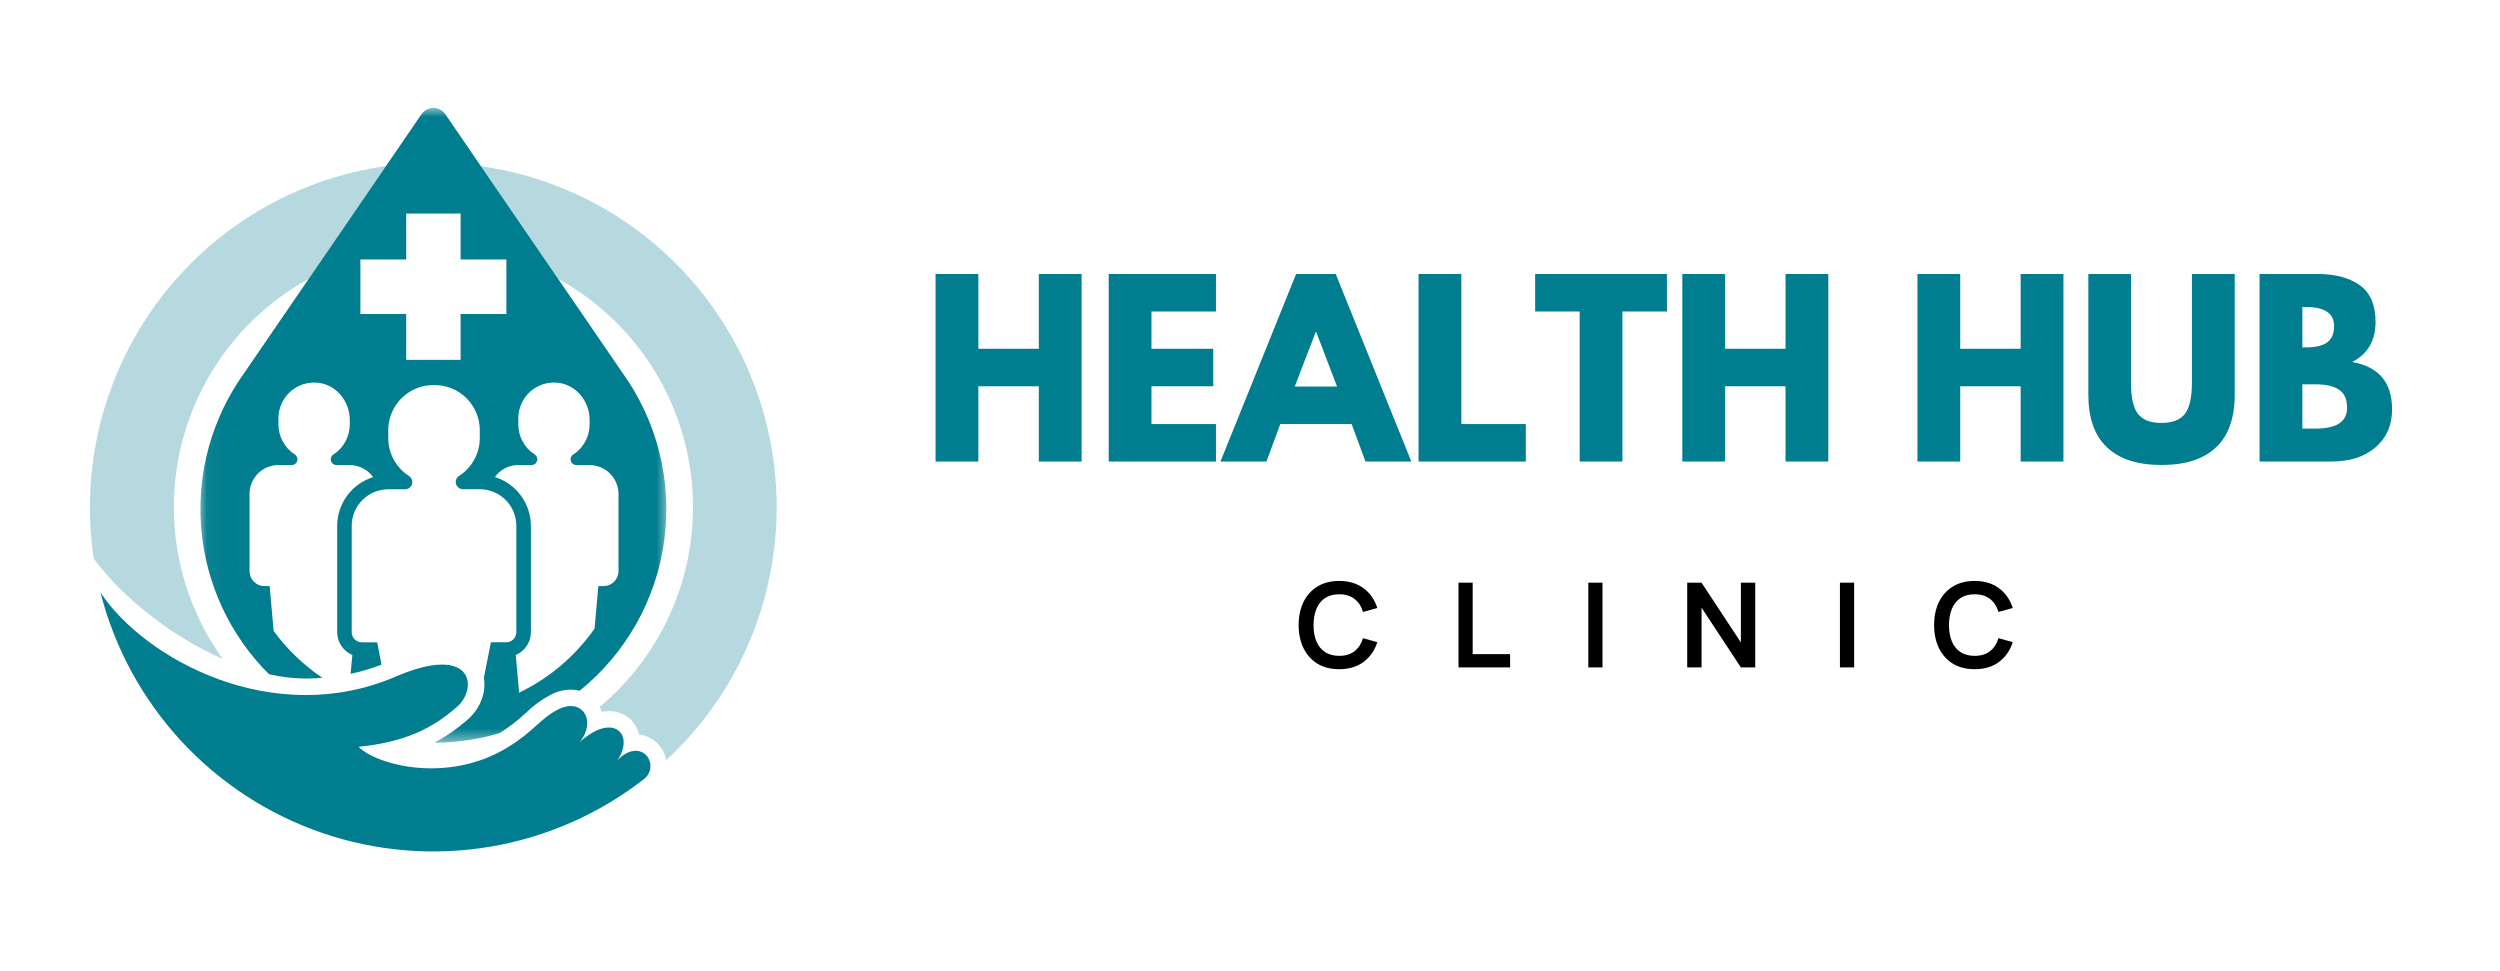 <svg width="139" height="54" viewBox="0 0 139 54" fill="none" xmlns="http://www.w3.org/2000/svg">
<mask id="mask0_794_6374" style="mask-type:luminance" maskUnits="userSpaceOnUse" x="11" y="6" width="27" height="36">
<path d="M11.043 6H37.227V41.397H11.043V6Z" fill="white"/>
</mask>
<g mask="url(#mask0_794_6374)">
<path d="M14.958 37.488C15.631 37.642 16.311 37.721 17.001 37.727C17.311 37.727 17.617 37.712 17.923 37.687C16.87 36.974 15.966 36.105 15.213 35.078L14.992 32.586H14.703C14.593 32.586 14.487 32.565 14.386 32.524C14.284 32.481 14.195 32.42 14.116 32.343C14.039 32.264 13.978 32.175 13.937 32.073C13.894 31.971 13.873 31.864 13.873 31.755V27.468C13.873 27.362 13.883 27.257 13.904 27.153C13.925 27.048 13.954 26.947 13.996 26.849C14.036 26.752 14.085 26.658 14.144 26.571C14.204 26.482 14.27 26.4 14.344 26.326C14.418 26.25 14.5 26.184 14.589 26.125C14.676 26.067 14.77 26.016 14.866 25.976C14.964 25.936 15.065 25.905 15.168 25.884C15.272 25.864 15.377 25.853 15.483 25.853H16.22C16.289 25.855 16.353 25.834 16.409 25.792C16.466 25.751 16.504 25.696 16.525 25.629C16.546 25.563 16.544 25.496 16.52 25.431C16.497 25.364 16.457 25.311 16.399 25.272C16.113 25.09 15.887 24.85 15.724 24.552C15.561 24.254 15.48 23.935 15.481 23.596V23.259C15.48 23.12 15.495 22.983 15.523 22.847C15.553 22.711 15.594 22.58 15.65 22.453C15.707 22.325 15.775 22.207 15.856 22.094C15.938 21.981 16.03 21.878 16.132 21.784C16.234 21.692 16.346 21.609 16.466 21.54C16.584 21.47 16.71 21.414 16.842 21.369C16.974 21.326 17.108 21.297 17.245 21.282C17.383 21.265 17.521 21.265 17.659 21.279C18.691 21.378 19.447 22.303 19.447 23.344V23.6C19.447 23.939 19.365 24.258 19.202 24.556C19.039 24.854 18.814 25.094 18.528 25.277C18.471 25.315 18.431 25.369 18.407 25.434C18.385 25.5 18.384 25.567 18.404 25.634C18.425 25.699 18.464 25.754 18.52 25.795C18.576 25.837 18.639 25.858 18.708 25.858H19.445C19.703 25.858 19.946 25.917 20.176 26.036C20.406 26.154 20.595 26.319 20.747 26.528C20.456 26.618 20.189 26.752 19.942 26.928C19.694 27.103 19.482 27.313 19.301 27.558C19.122 27.802 18.984 28.069 18.889 28.357C18.794 28.646 18.747 28.942 18.747 29.245V35.146C18.747 35.282 18.766 35.414 18.806 35.545C18.845 35.674 18.903 35.795 18.977 35.908C19.052 36.021 19.141 36.12 19.247 36.208C19.35 36.294 19.464 36.363 19.589 36.415L19.494 37.465C20.081 37.339 20.653 37.168 21.214 36.953L20.969 35.712H20.12C20.044 35.712 19.971 35.698 19.903 35.669C19.834 35.641 19.773 35.6 19.719 35.546C19.666 35.495 19.626 35.432 19.598 35.362C19.568 35.294 19.555 35.222 19.555 35.146V29.242C19.555 29.108 19.568 28.975 19.593 28.845C19.62 28.713 19.659 28.585 19.71 28.462C19.761 28.338 19.823 28.221 19.897 28.109C19.973 27.998 20.056 27.896 20.151 27.801C20.246 27.706 20.348 27.622 20.459 27.548C20.57 27.473 20.687 27.41 20.81 27.359C20.933 27.307 21.061 27.269 21.191 27.244C21.323 27.217 21.455 27.204 21.589 27.204H22.52C22.607 27.205 22.687 27.178 22.758 27.127C22.829 27.075 22.878 27.005 22.905 26.921C22.93 26.836 22.929 26.753 22.901 26.669C22.871 26.585 22.819 26.519 22.746 26.47C22.385 26.239 22.102 25.936 21.895 25.56C21.689 25.183 21.586 24.78 21.586 24.35V23.92C21.586 23.756 21.602 23.593 21.635 23.431C21.666 23.27 21.713 23.112 21.777 22.96C21.839 22.807 21.918 22.662 22.008 22.525C22.1 22.389 22.204 22.262 22.321 22.144C22.436 22.029 22.562 21.924 22.7 21.833C22.837 21.741 22.982 21.664 23.133 21.6C23.286 21.538 23.442 21.491 23.603 21.458C23.765 21.427 23.928 21.411 24.092 21.411C24.106 21.411 24.117 21.411 24.131 21.411C24.143 21.411 24.156 21.411 24.169 21.411C24.334 21.411 24.497 21.425 24.659 21.458C24.819 21.491 24.976 21.538 25.128 21.6C25.28 21.664 25.425 21.741 25.561 21.832C25.699 21.924 25.825 22.027 25.942 22.144C26.058 22.262 26.162 22.387 26.254 22.525C26.346 22.662 26.423 22.807 26.485 22.96C26.549 23.111 26.596 23.268 26.629 23.431C26.66 23.593 26.676 23.756 26.676 23.92V24.347C26.678 24.776 26.574 25.179 26.368 25.555C26.162 25.932 25.879 26.236 25.517 26.465C25.444 26.514 25.392 26.581 25.364 26.664C25.334 26.749 25.333 26.832 25.358 26.916C25.385 27.001 25.434 27.07 25.505 27.122C25.575 27.174 25.655 27.201 25.744 27.201H26.675C26.808 27.201 26.941 27.212 27.072 27.239C27.202 27.266 27.33 27.305 27.453 27.355C27.576 27.407 27.693 27.469 27.804 27.543C27.915 27.617 28.019 27.702 28.113 27.797C28.207 27.892 28.292 27.994 28.366 28.105C28.44 28.218 28.502 28.335 28.554 28.458C28.605 28.582 28.643 28.71 28.67 28.84C28.697 28.972 28.708 29.104 28.708 29.237V35.146C28.708 35.222 28.695 35.293 28.665 35.362C28.637 35.432 28.597 35.493 28.544 35.546C28.491 35.6 28.43 35.64 28.36 35.668C28.292 35.698 28.219 35.711 28.145 35.711H27.294L26.903 37.691C27.042 38.483 26.713 39.378 26.034 39.977C25.459 40.492 24.831 40.929 24.152 41.292C25.384 41.289 26.589 41.113 27.77 40.763C28.293 40.44 28.778 40.068 29.227 39.647C29.635 39.248 30.09 38.913 30.591 38.642C30.95 38.447 31.332 38.348 31.74 38.342C31.906 38.342 32.069 38.363 32.229 38.404C32.548 38.146 32.853 37.875 33.147 37.589C33.44 37.301 33.719 37.002 33.983 36.689C34.248 36.377 34.497 36.052 34.731 35.715C34.964 35.377 35.182 35.031 35.383 34.673C35.584 34.316 35.767 33.95 35.933 33.575C36.099 33.2 36.248 32.819 36.378 32.429C36.509 32.041 36.62 31.646 36.713 31.246C36.805 30.847 36.879 30.444 36.934 30.036C36.989 29.63 37.023 29.223 37.039 28.812C37.056 28.403 37.053 27.992 37.029 27.583C37.007 27.172 36.964 26.765 36.903 26.36C36.841 25.954 36.761 25.552 36.661 25.155C36.562 24.756 36.443 24.365 36.307 23.978C36.171 23.591 36.015 23.212 35.843 22.84C35.669 22.468 35.48 22.104 35.274 21.75C35.066 21.397 34.844 21.053 34.604 20.721L24.758 6.348C24.721 6.295 24.678 6.246 24.629 6.203C24.581 6.16 24.528 6.123 24.47 6.092C24.413 6.062 24.353 6.039 24.29 6.024C24.226 6.007 24.162 6 24.097 6C24.033 6 23.968 6.007 23.905 6.024C23.842 6.039 23.782 6.062 23.725 6.092C23.667 6.123 23.613 6.16 23.565 6.203C23.517 6.246 23.474 6.295 23.437 6.348L13.591 20.721C13.367 21.03 13.159 21.348 12.964 21.677C12.769 22.005 12.589 22.34 12.423 22.684C12.259 23.028 12.109 23.379 11.974 23.736C11.839 24.094 11.721 24.455 11.618 24.825C11.516 25.192 11.43 25.563 11.36 25.939C11.291 26.314 11.239 26.692 11.202 27.072C11.166 27.451 11.147 27.832 11.144 28.215C11.141 28.596 11.156 28.978 11.187 29.358C11.218 29.738 11.265 30.116 11.329 30.493C11.394 30.869 11.475 31.242 11.572 31.611C11.67 31.98 11.783 32.344 11.913 32.703C12.042 33.062 12.188 33.415 12.348 33.762C12.508 34.107 12.684 34.447 12.874 34.777C13.065 35.108 13.27 35.429 13.488 35.741C13.707 36.053 13.94 36.356 14.184 36.648C14.43 36.94 14.688 37.22 14.958 37.488ZM28.817 23.259C28.817 23.12 28.83 22.983 28.86 22.847C28.888 22.711 28.931 22.58 28.986 22.453C29.042 22.325 29.112 22.207 29.192 22.094C29.273 21.981 29.365 21.878 29.467 21.784C29.57 21.692 29.681 21.609 29.801 21.54C29.921 21.47 30.046 21.414 30.177 21.369C30.309 21.326 30.444 21.297 30.581 21.282C30.718 21.265 30.856 21.265 30.994 21.279C32.026 21.378 32.782 22.303 32.782 23.344V23.6C32.782 23.939 32.7 24.258 32.537 24.556C32.374 24.854 32.15 25.094 31.864 25.277C31.806 25.315 31.765 25.369 31.741 25.434C31.719 25.5 31.718 25.567 31.738 25.634C31.758 25.701 31.796 25.754 31.852 25.795C31.91 25.837 31.973 25.858 32.042 25.858H32.779C32.886 25.858 32.989 25.868 33.093 25.889C33.197 25.91 33.298 25.939 33.396 25.981C33.493 26.021 33.585 26.071 33.674 26.129C33.762 26.188 33.843 26.255 33.917 26.331C33.993 26.405 34.06 26.486 34.117 26.575C34.177 26.663 34.226 26.756 34.267 26.854C34.307 26.952 34.338 27.052 34.358 27.156C34.378 27.26 34.389 27.365 34.389 27.472V31.755C34.389 31.864 34.368 31.971 34.327 32.073C34.283 32.175 34.224 32.264 34.146 32.343C34.069 32.42 33.978 32.481 33.877 32.524C33.775 32.565 33.67 32.586 33.56 32.586H33.27L33.056 34.955C31.962 36.501 30.564 37.687 28.864 38.513L28.674 36.418C28.799 36.365 28.913 36.296 29.018 36.209C29.122 36.123 29.212 36.024 29.287 35.911C29.362 35.798 29.418 35.677 29.459 35.546C29.497 35.417 29.516 35.284 29.518 35.149V29.242C29.516 28.938 29.469 28.642 29.374 28.354C29.279 28.065 29.141 27.798 28.962 27.555C28.782 27.31 28.569 27.1 28.322 26.924C28.075 26.747 27.807 26.614 27.518 26.525C27.668 26.314 27.858 26.15 28.087 26.031C28.317 25.914 28.56 25.853 28.82 25.853H29.555C29.626 25.855 29.688 25.834 29.745 25.792C29.801 25.751 29.839 25.696 29.86 25.629C29.881 25.563 29.879 25.496 29.856 25.431C29.834 25.364 29.792 25.311 29.734 25.272C29.448 25.09 29.224 24.85 29.061 24.552C28.898 24.254 28.817 23.935 28.817 23.596V23.259ZM20.038 14.427H22.585V11.873H25.61V14.426H28.155V17.457H25.61V20.01H22.585V17.457H20.038V14.427Z" fill="#007D8E"/>
</g>
<path d="M26.732 9.234L31.031 15.508C31.288 15.649 31.54 15.797 31.787 15.952C32.035 16.108 32.278 16.273 32.515 16.443C32.754 16.614 32.985 16.793 33.212 16.977C33.438 17.162 33.659 17.355 33.876 17.553C34.091 17.752 34.3 17.957 34.503 18.169C34.704 18.379 34.901 18.597 35.091 18.819C35.281 19.043 35.463 19.273 35.638 19.507C35.815 19.741 35.982 19.982 36.144 20.226C36.305 20.471 36.458 20.72 36.605 20.973C36.75 21.228 36.889 21.486 37.02 21.748C37.15 22.011 37.272 22.278 37.386 22.547C37.5 22.817 37.607 23.09 37.705 23.367C37.801 23.643 37.891 23.923 37.971 24.205C38.051 24.486 38.124 24.771 38.188 25.057C38.252 25.343 38.306 25.631 38.352 25.92C38.398 26.21 38.435 26.501 38.464 26.793C38.492 27.085 38.511 27.377 38.521 27.671C38.532 27.962 38.535 28.256 38.527 28.549C38.52 28.843 38.504 29.135 38.478 29.427C38.455 29.719 38.421 30.011 38.378 30.302C38.335 30.591 38.284 30.88 38.224 31.167C38.164 31.453 38.094 31.738 38.017 32.021C37.94 32.304 37.854 32.584 37.76 32.862C37.666 33.139 37.562 33.415 37.451 33.686C37.34 33.957 37.221 34.224 37.094 34.488C36.966 34.752 36.831 35.013 36.689 35.267C36.545 35.524 36.396 35.775 36.237 36.022C36.078 36.268 35.913 36.51 35.74 36.747C35.567 36.983 35.388 37.214 35.201 37.439C35.013 37.664 34.82 37.884 34.62 38.099C34.42 38.312 34.212 38.52 34 38.72C33.787 38.922 33.567 39.116 33.343 39.304C33.357 39.328 33.372 39.349 33.384 39.374C33.412 39.439 33.44 39.501 33.462 39.572C33.593 39.549 33.723 39.538 33.853 39.538C34.174 39.529 34.472 39.606 34.747 39.768C35.023 39.93 35.236 40.152 35.386 40.435C35.453 40.562 35.503 40.697 35.537 40.838C35.721 40.862 35.899 40.914 36.068 40.994C36.236 41.074 36.388 41.178 36.523 41.305C36.66 41.434 36.772 41.579 36.861 41.744C36.95 41.908 37.012 42.082 37.047 42.266C37.706 41.654 38.321 40.998 38.889 40.3C39.458 39.6 39.974 38.865 40.44 38.093C40.904 37.321 41.311 36.52 41.664 35.69C42.015 34.86 42.307 34.009 42.539 33.139C42.771 32.267 42.94 31.384 43.048 30.488C43.155 29.593 43.2 28.695 43.181 27.794C43.161 26.892 43.078 25.995 42.933 25.106C42.788 24.217 42.58 23.34 42.312 22.481C42.042 21.619 41.714 20.782 41.328 19.968C40.941 19.154 40.499 18.372 40.002 17.62C39.504 16.869 38.957 16.155 38.36 15.482C37.762 14.808 37.121 14.18 36.434 13.597C35.748 13.013 35.025 12.482 34.263 12.002C33.502 11.522 32.711 11.096 31.889 10.729C31.068 10.36 30.226 10.051 29.362 9.802C28.498 9.553 27.619 9.366 26.729 9.242L26.732 9.234Z" fill="#007D8E" fill-opacity="0.29"/>
<path d="M12.382 36.636C12.085 36.222 11.81 35.792 11.558 35.349C11.306 34.904 11.077 34.449 10.874 33.981C10.67 33.514 10.492 33.035 10.338 32.549C10.185 32.063 10.057 31.568 9.957 31.068C9.854 30.567 9.78 30.063 9.733 29.555C9.684 29.046 9.663 28.536 9.669 28.026C9.675 27.516 9.708 27.006 9.767 26.499C9.826 25.992 9.912 25.49 10.025 24.992C10.137 24.494 10.277 24.003 10.441 23.52C10.606 23.037 10.794 22.564 11.009 22.101C11.224 21.637 11.463 21.187 11.724 20.749C11.986 20.311 12.271 19.888 12.578 19.48C12.884 19.073 13.212 18.683 13.559 18.309C13.907 17.937 14.273 17.583 14.659 17.25C15.044 16.916 15.446 16.603 15.865 16.311C16.283 16.021 16.716 15.752 17.162 15.506L21.461 9.234C20.837 9.322 20.219 9.44 19.607 9.589C18.995 9.738 18.391 9.916 17.797 10.125C17.202 10.334 16.618 10.572 16.048 10.838C15.477 11.105 14.92 11.399 14.379 11.72C13.836 12.042 13.311 12.389 12.803 12.762C12.294 13.137 11.807 13.535 11.338 13.957C10.87 14.38 10.422 14.823 9.998 15.29C9.573 15.757 9.172 16.243 8.796 16.748C8.419 17.254 8.068 17.779 7.742 18.32C7.417 18.859 7.119 19.415 6.85 19.986C6.578 20.557 6.337 21.139 6.125 21.734C5.911 22.328 5.729 22.931 5.575 23.544C5.422 24.157 5.299 24.775 5.207 25.399C5.114 26.025 5.053 26.652 5.022 27.284C4.992 27.915 4.992 28.545 5.025 29.177C5.056 29.806 5.12 30.435 5.213 31.059C6.801 33.213 9.518 35.38 12.382 36.636Z" fill="#007D8E" fill-opacity="0.29"/>
<path d="M34.324 42.268C35.293 40.891 34.158 39.54 32.229 41.257C33.169 40.133 32.426 38.734 31.006 39.457C30.046 39.948 29.681 40.663 28.233 41.55C24.914 43.586 20.969 42.554 19.934 41.522C22.45 41.266 23.996 40.547 25.424 39.287C26.572 38.27 26.343 35.754 21.992 37.622C15.186 40.545 8.037 36.647 5.587 32.945C5.685 33.328 5.794 33.707 5.916 34.084C6.037 34.46 6.171 34.832 6.315 35.2C6.46 35.569 6.615 35.932 6.781 36.291C6.949 36.648 7.127 37.001 7.315 37.349C7.503 37.696 7.703 38.037 7.912 38.372C8.123 38.707 8.342 39.036 8.572 39.356C8.803 39.678 9.042 39.992 9.293 40.298C9.542 40.605 9.801 40.903 10.068 41.193C10.336 41.484 10.613 41.765 10.898 42.04C11.184 42.312 11.476 42.576 11.778 42.831C12.079 43.086 12.389 43.331 12.706 43.566C13.022 43.802 13.347 44.029 13.677 44.244C14.008 44.46 14.346 44.665 14.688 44.859C15.032 45.055 15.381 45.239 15.736 45.41C16.091 45.584 16.451 45.745 16.816 45.897C17.18 46.048 17.549 46.186 17.923 46.315C18.296 46.442 18.673 46.558 19.054 46.662C19.433 46.767 19.817 46.859 20.204 46.939C20.59 47.02 20.978 47.089 21.369 47.145C21.759 47.201 22.151 47.246 22.545 47.277C22.938 47.309 23.332 47.329 23.726 47.336C24.121 47.343 24.515 47.339 24.909 47.323C25.303 47.305 25.696 47.277 26.089 47.235C26.48 47.194 26.872 47.14 27.26 47.074C27.65 47.008 28.037 46.931 28.421 46.841C28.805 46.752 29.186 46.65 29.564 46.537C29.942 46.423 30.315 46.298 30.686 46.162C31.056 46.026 31.423 45.877 31.783 45.719C32.145 45.559 32.5 45.388 32.85 45.207C33.202 45.025 33.545 44.834 33.885 44.631C34.223 44.428 34.555 44.214 34.881 43.992C35.207 43.768 35.524 43.535 35.836 43.291C36.722 42.538 35.684 40.908 34.324 42.268Z" fill="#007D8E"/>
<path d="M54.397 21.477V25.662H52.018V15.234H54.397V19.392H57.757V15.234H60.136V25.662H57.757V21.477H54.397Z" fill="#007D8E"/>
<path d="M67.607 15.234V17.32H64.022V19.392H67.457V21.477H64.022V23.577H67.607V25.662H61.644V15.234H67.607Z" fill="#007D8E"/>
<path d="M74.265 15.234L78.47 25.662H75.921L75.151 23.577H71.184L70.414 25.662H67.858L72.063 15.234H74.265ZM74.34 21.491L73.181 18.458H73.154L71.988 21.491H74.34Z" fill="#007D8E"/>
<path d="M81.251 15.234V23.577H84.835V25.662H78.872V15.234H81.251Z" fill="#007D8E"/>
<path d="M85.355 17.32V15.234H92.681V17.32H90.207V25.662H87.829V17.32H85.355Z" fill="#007D8E"/>
<path d="M95.915 21.477V25.662H93.537V15.234H95.915V19.392H99.275V15.234H101.654V25.662H99.275V21.477H95.915Z" fill="#007D8E"/>
<path d="M108.988 21.477V25.662H106.61V15.234H108.988V19.392H112.348V15.234H114.727V25.662H112.348V21.477H108.988Z" fill="#007D8E"/>
<path d="M124.249 15.234V21.961C124.249 23.243 123.904 24.214 123.213 24.872C122.522 25.526 121.511 25.853 120.181 25.853C118.848 25.853 117.838 25.526 117.148 24.872C116.456 24.214 116.112 23.243 116.112 21.961V15.234H118.483V21.266C118.483 22.108 118.615 22.694 118.879 23.025C119.146 23.352 119.577 23.515 120.174 23.515C120.773 23.515 121.205 23.352 121.469 23.025C121.736 22.694 121.871 22.108 121.871 21.266V15.234H124.249Z" fill="#007D8E"/>
<path d="M125.632 15.234H128.87C129.846 15.234 130.625 15.444 131.208 15.861C131.789 16.281 132.08 16.957 132.08 17.892C132.08 18.939 131.645 19.683 130.778 20.128C132.259 20.387 133 21.265 133 22.759C133 23.631 132.695 24.333 132.087 24.865C131.482 25.396 130.65 25.662 129.592 25.662H125.632V15.234ZM128.011 19.317H128.202C128.728 19.317 129.122 19.227 129.381 19.044C129.643 18.859 129.776 18.554 129.776 18.131C129.776 17.422 129.251 17.068 128.202 17.068H128.011V19.317ZM128.011 23.829H128.754C129.916 23.829 130.499 23.444 130.499 22.67C130.499 22.207 130.352 21.876 130.063 21.675C129.771 21.471 129.335 21.369 128.754 21.369H128.011V23.829Z" fill="#007D8E"/>
<path d="M74.459 37.208C73.988 37.208 73.585 37.105 73.249 36.9C72.913 36.693 72.655 36.405 72.474 36.036C72.295 35.668 72.205 35.24 72.205 34.754C72.205 34.267 72.295 33.84 72.474 33.471C72.655 33.103 72.913 32.816 73.249 32.611C73.585 32.404 73.988 32.3 74.459 32.3C75.002 32.3 75.455 32.437 75.817 32.709C76.179 32.98 76.433 33.345 76.579 33.805L75.784 34.024C75.693 33.717 75.537 33.477 75.317 33.305C75.096 33.13 74.811 33.043 74.459 33.043C74.143 33.043 73.879 33.114 73.668 33.255C73.458 33.397 73.3 33.597 73.193 33.854C73.089 34.109 73.035 34.409 73.033 34.754C73.033 35.099 73.085 35.4 73.19 35.657C73.297 35.912 73.456 36.111 73.668 36.252C73.879 36.394 74.143 36.465 74.459 36.465C74.811 36.465 75.096 36.378 75.317 36.203C75.537 36.029 75.693 35.789 75.784 35.483L76.579 35.703C76.433 36.163 76.179 36.529 75.817 36.802C75.455 37.072 75.002 37.208 74.459 37.208ZM81.093 37.109V32.398H81.881V36.37H83.962V37.109H81.093ZM88.311 37.109V32.398H89.099V37.109H88.311ZM93.809 37.109V32.398H94.607L96.793 35.719V32.398H97.591V37.109H96.793L94.607 33.789V37.109H93.809ZM102.3 37.109V32.398H103.089V37.109H102.3ZM109.791 37.208C109.319 37.208 108.916 37.105 108.58 36.9C108.244 36.693 107.986 36.405 107.805 36.036C107.626 35.668 107.536 35.24 107.536 34.754C107.536 34.267 107.626 33.84 107.805 33.471C107.986 33.103 108.244 32.816 108.58 32.611C108.916 32.404 109.319 32.3 109.791 32.3C110.334 32.3 110.786 32.437 111.148 32.709C111.51 32.98 111.764 33.345 111.91 33.805L111.115 34.024C111.024 33.717 110.868 33.477 110.648 33.305C110.427 33.13 110.142 33.043 109.791 33.043C109.474 33.043 109.21 33.114 108.999 33.255C108.789 33.397 108.631 33.597 108.524 33.854C108.42 34.109 108.366 34.409 108.364 34.754C108.364 35.099 108.416 35.4 108.521 35.657C108.628 35.912 108.787 36.111 108.999 36.252C109.21 36.394 109.474 36.465 109.791 36.465C110.142 36.465 110.427 36.378 110.648 36.203C110.868 36.029 111.024 35.789 111.115 35.483L111.91 35.703C111.764 36.163 111.51 36.529 111.148 36.802C110.786 37.072 110.334 37.208 109.791 37.208Z" fill="black"/>
</svg>
